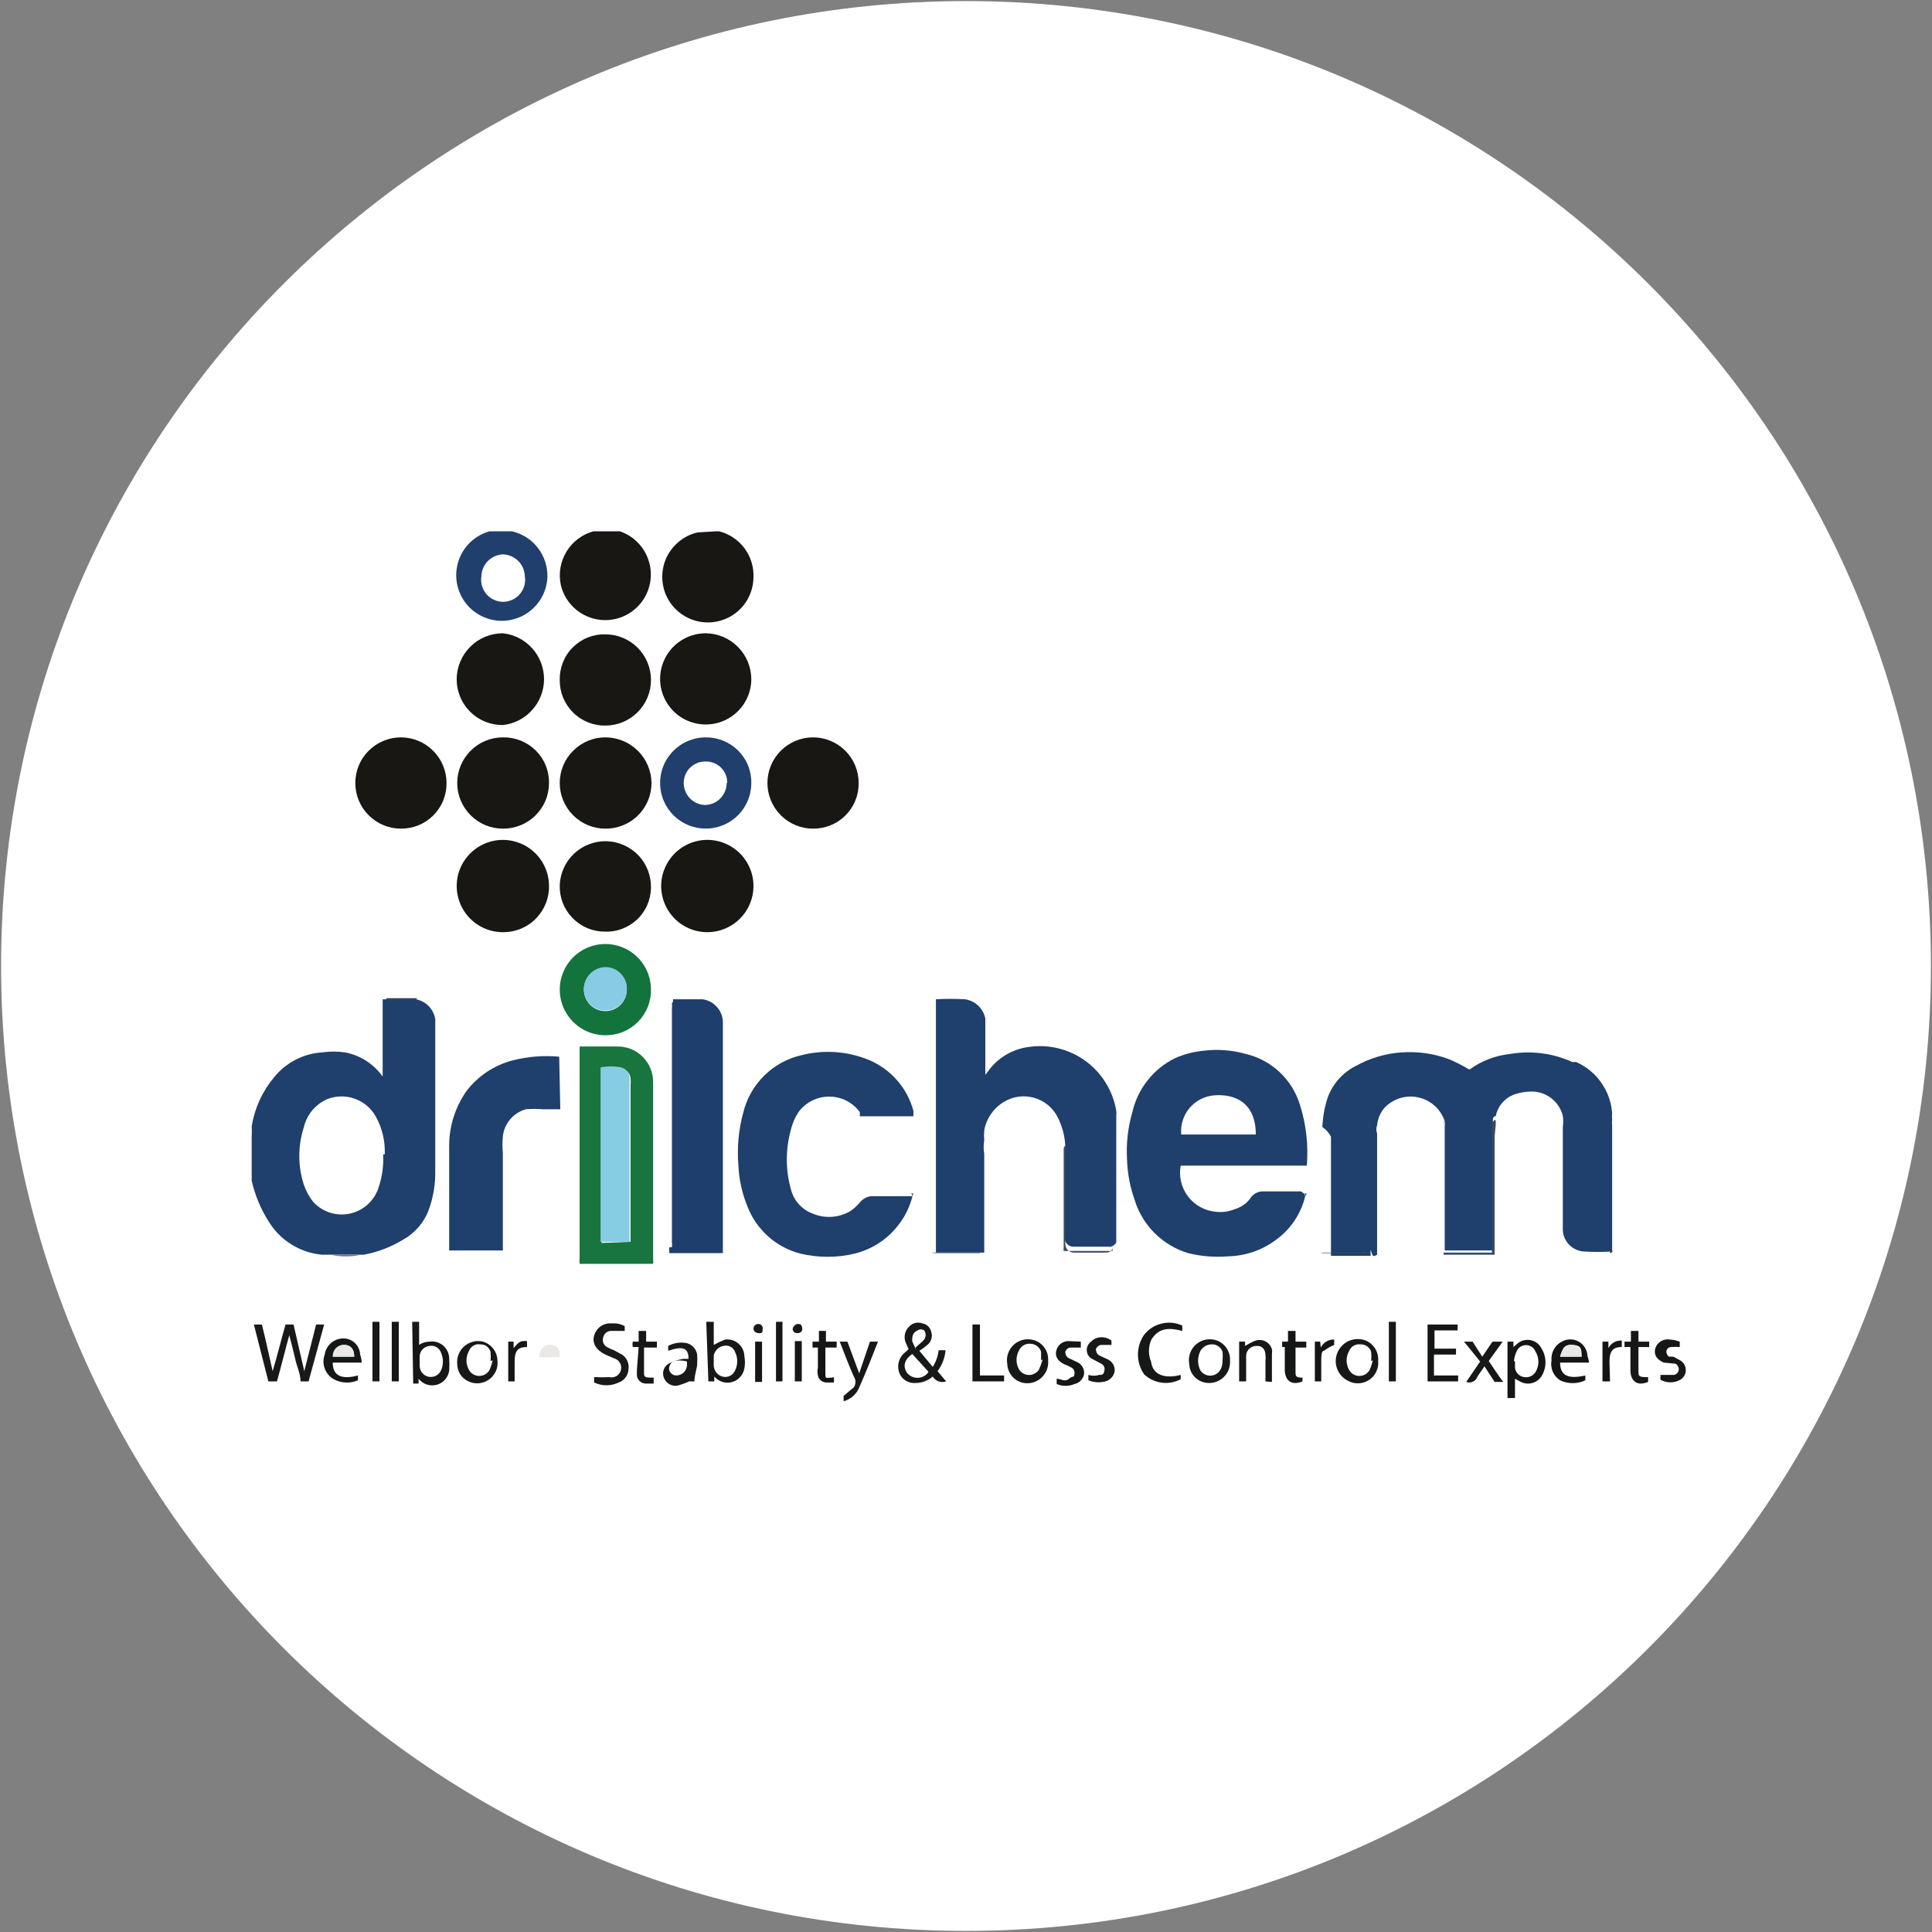 <svg width="32" height="32" viewBox="0 0 32 32" fill="none" xmlns="http://www.w3.org/2000/svg">
<rect x="0" y="0" width="32" height="32" fill="#808080" stroke="none"/>
<g clip-path="url(#clip0_2707_293098)">
<path d="M16 31.982C24.827 31.982 31.982 24.827 31.982 16C31.982 7.173 24.827 0.018 16 0.018C7.173 0.018 0.018 7.173 0.018 16C0.018 24.827 7.173 31.982 16 31.982Z" fill="white"/>
<path d="M6.889 16.551C6.97 16.567 7.044 16.606 7.101 16.665C7.158 16.724 7.196 16.799 7.209 16.88V19.396C7.213 19.614 7.177 19.831 7.102 20.036C7.025 20.248 6.873 20.424 6.676 20.533C6.476 20.655 6.256 20.739 6.027 20.782H5.333C5.152 20.766 4.976 20.706 4.822 20.609C4.667 20.512 4.538 20.379 4.444 20.222C4.315 20.017 4.222 19.792 4.169 19.556C4.169 19.556 4.169 19.556 4.169 19.511V18.818C4.173 18.765 4.173 18.711 4.169 18.658C4.217 18.356 4.346 18.074 4.542 17.84C4.639 17.721 4.759 17.623 4.895 17.553C5.031 17.483 5.18 17.441 5.333 17.431C5.46 17.413 5.589 17.413 5.716 17.431C5.967 17.479 6.19 17.622 6.338 17.831V17.876C6.338 17.876 6.338 17.813 6.338 17.787V16.551H6.889ZM6.373 19.12C6.382 18.9 6.33 18.681 6.222 18.489C6.145 18.353 6.022 18.25 5.875 18.198C5.728 18.145 5.568 18.148 5.422 18.204C5.325 18.247 5.238 18.311 5.17 18.393C5.102 18.475 5.055 18.572 5.031 18.676C4.933 18.982 4.933 19.311 5.031 19.618C5.067 19.724 5.121 19.824 5.191 19.911C5.267 19.992 5.362 20.053 5.468 20.086C5.574 20.119 5.686 20.125 5.795 20.101C5.903 20.078 6.004 20.027 6.086 19.953C6.169 19.879 6.231 19.785 6.267 19.68C6.329 19.5 6.356 19.31 6.347 19.12H6.373Z" fill="#1F3F6D"/>
<path d="M10.169 8.8H10.267C10.391 8.842 10.503 8.916 10.59 9.015C10.677 9.113 10.737 9.233 10.764 9.361C10.791 9.49 10.784 9.624 10.743 9.749C10.703 9.874 10.63 9.986 10.533 10.075C10.435 10.163 10.317 10.225 10.188 10.253C10.06 10.282 9.926 10.276 9.801 10.237C9.675 10.198 9.562 10.127 9.472 10.031C9.382 9.935 9.319 9.817 9.289 9.689C9.248 9.5 9.282 9.302 9.383 9.136C9.483 8.971 9.644 8.85 9.831 8.8H10.169Z" fill="#191713"/>
<path d="M11.867 8.8H11.911C12.079 8.843 12.228 8.942 12.331 9.081C12.435 9.22 12.487 9.391 12.48 9.564C12.478 9.706 12.436 9.845 12.36 9.964C12.283 10.083 12.174 10.178 12.046 10.238C11.917 10.298 11.775 10.321 11.634 10.304C11.493 10.287 11.36 10.231 11.25 10.142C11.139 10.053 11.056 9.935 11.01 9.801C10.964 9.667 10.957 9.522 10.988 9.384C11.02 9.246 11.09 9.12 11.191 9.02C11.291 8.919 11.417 8.85 11.556 8.818L11.867 8.8Z" fill="#191713"/>
<path d="M8.48 8.8C8.65 8.839 8.801 8.935 8.908 9.073C9.015 9.211 9.071 9.381 9.067 9.556C9.062 9.695 9.018 9.83 8.941 9.946C8.863 10.062 8.755 10.155 8.629 10.213C8.502 10.271 8.362 10.294 8.224 10.278C8.085 10.261 7.954 10.207 7.844 10.121C7.735 10.035 7.651 9.92 7.603 9.789C7.555 9.658 7.543 9.517 7.571 9.38C7.598 9.243 7.662 9.117 7.757 9.014C7.851 8.912 7.973 8.838 8.107 8.8H8.48ZM8.693 9.547C8.691 9.451 8.652 9.359 8.584 9.292C8.516 9.224 8.425 9.185 8.329 9.182C8.235 9.187 8.145 9.227 8.079 9.294C8.013 9.362 7.976 9.452 7.973 9.547C7.965 9.599 7.968 9.652 7.983 9.703C7.997 9.753 8.022 9.8 8.056 9.84C8.091 9.88 8.133 9.912 8.181 9.934C8.229 9.956 8.281 9.968 8.333 9.968C8.386 9.968 8.438 9.956 8.486 9.934C8.534 9.912 8.576 9.88 8.61 9.84C8.645 9.8 8.67 9.753 8.684 9.703C8.698 9.652 8.702 9.599 8.693 9.547Z" fill="#213F6D"/>
<path d="M21.902 18.667C21.91 18.5 21.939 18.336 21.991 18.178C22.075 17.949 22.243 17.761 22.462 17.653C22.694 17.524 22.953 17.448 23.218 17.431C23.487 17.412 23.757 17.451 24.009 17.547C24.122 17.596 24.232 17.652 24.338 17.716C24.534 17.573 24.764 17.484 25.005 17.458C25.357 17.397 25.719 17.443 26.045 17.591H26.107C26.273 17.665 26.417 17.782 26.521 17.931C26.626 18.08 26.689 18.254 26.702 18.436C26.698 18.471 26.698 18.507 26.702 18.542C26.698 18.575 26.698 18.608 26.702 18.64C26.702 19.342 26.702 20.036 26.702 20.729C26.545 20.738 26.388 20.738 26.231 20.729C26.134 20.722 26.043 20.677 25.978 20.604C25.913 20.531 25.88 20.435 25.885 20.338V18.667C25.894 18.605 25.894 18.542 25.885 18.48C25.857 18.371 25.796 18.274 25.709 18.202C25.623 18.131 25.517 18.088 25.405 18.08C25.29 18.076 25.175 18.094 25.067 18.133C24.992 18.163 24.926 18.212 24.875 18.274C24.823 18.336 24.789 18.41 24.773 18.489C24.711 18.489 24.729 18.569 24.729 18.605V20.711H23.929V18.667C23.933 18.634 23.933 18.601 23.929 18.569C23.896 18.472 23.839 18.384 23.763 18.316C23.687 18.247 23.594 18.199 23.494 18.177C23.394 18.154 23.29 18.158 23.191 18.188C23.093 18.218 23.004 18.273 22.933 18.347C22.862 18.429 22.819 18.532 22.809 18.64C22.792 18.683 22.792 18.731 22.809 18.773V20.782C22.72 20.836 22.738 20.782 22.702 20.702V20.8H22.045C22.045 20.142 22.045 19.485 22.045 18.827C22.011 18.762 21.962 18.707 21.902 18.667Z" fill="#1F3F6D"/>
<path d="M17.644 18.969C17.635 18.808 17.592 18.651 17.52 18.507C17.481 18.429 17.426 18.36 17.36 18.305C17.293 18.249 17.215 18.208 17.132 18.184C17.048 18.16 16.961 18.153 16.875 18.164C16.788 18.175 16.706 18.204 16.631 18.249C16.546 18.299 16.472 18.367 16.416 18.449C16.359 18.53 16.32 18.622 16.302 18.72C16.297 18.776 16.297 18.833 16.302 18.889C16.289 18.962 16.289 19.038 16.302 19.111C16.302 19.609 16.302 20.116 16.302 20.622V20.747H15.502V16.551C15.662 16.542 15.822 16.542 15.982 16.551C16.065 16.563 16.142 16.6 16.202 16.657C16.263 16.714 16.304 16.789 16.32 16.871C16.32 17.173 16.32 17.476 16.32 17.76V17.804L16.373 17.733C16.451 17.627 16.549 17.538 16.662 17.471C16.775 17.404 16.901 17.36 17.031 17.342C17.364 17.291 17.704 17.373 17.977 17.571C18.25 17.769 18.434 18.067 18.489 18.4C18.493 18.424 18.493 18.448 18.489 18.471V20.578C18.476 20.603 18.455 20.624 18.43 20.637C18.404 20.65 18.375 20.654 18.347 20.649H17.778C17.74 20.649 17.704 20.634 17.677 20.607C17.651 20.581 17.636 20.544 17.636 20.507V19.067C17.636 19.067 17.644 19.004 17.644 18.969Z" fill="#1F3F6D"/>
<path d="M21.618 19.813C21.549 20.103 21.379 20.358 21.138 20.533C20.907 20.707 20.627 20.803 20.338 20.809C20.117 20.827 19.895 20.809 19.68 20.756C19.47 20.693 19.279 20.578 19.123 20.423C18.968 20.268 18.854 20.077 18.791 19.867C18.715 19.652 18.673 19.427 18.667 19.2C18.652 18.936 18.682 18.672 18.756 18.418C18.8 18.227 18.886 18.048 19.007 17.895C19.128 17.741 19.282 17.616 19.458 17.529C19.607 17.462 19.766 17.42 19.929 17.404C20.167 17.374 20.409 17.392 20.64 17.458C20.848 17.508 21.039 17.612 21.195 17.758C21.351 17.905 21.466 18.089 21.529 18.293C21.634 18.62 21.673 18.965 21.645 19.307H19.556C19.539 19.396 19.542 19.488 19.563 19.576C19.584 19.664 19.624 19.747 19.679 19.819C19.734 19.891 19.804 19.951 19.884 19.994C19.964 20.038 20.052 20.064 20.142 20.071C20.248 20.083 20.355 20.068 20.453 20.027C20.552 19.998 20.64 19.939 20.702 19.858C20.722 19.823 20.751 19.793 20.785 19.771C20.819 19.75 20.858 19.737 20.898 19.733H21.547C21.547 19.733 21.618 19.769 21.618 19.813ZM19.556 18.791H20.8C20.8 18.276 20.471 18.116 20.116 18.142C20.037 18.148 19.959 18.169 19.889 18.205C19.818 18.241 19.755 18.29 19.704 18.351C19.652 18.411 19.614 18.481 19.59 18.557C19.566 18.633 19.557 18.712 19.565 18.791H19.556Z" fill="#1F3F6D"/>
<path d="M15.111 19.822C15.069 19.983 14.997 20.134 14.898 20.267C14.716 20.516 14.451 20.692 14.151 20.765C13.859 20.834 13.555 20.834 13.262 20.765C13.06 20.714 12.873 20.614 12.719 20.475C12.564 20.335 12.445 20.16 12.373 19.965C12.29 19.758 12.242 19.538 12.231 19.316C12.205 19.017 12.232 18.716 12.311 18.427C12.368 18.194 12.489 17.981 12.66 17.813C12.831 17.645 13.046 17.528 13.28 17.476C13.649 17.383 14.039 17.411 14.391 17.556C14.57 17.631 14.73 17.746 14.858 17.892C14.986 18.038 15.079 18.212 15.129 18.4V18.489H14.24C14.243 18.465 14.243 18.442 14.24 18.418C14.181 18.339 14.105 18.275 14.017 18.23C13.929 18.186 13.832 18.163 13.733 18.163C13.635 18.163 13.538 18.186 13.45 18.23C13.362 18.275 13.285 18.339 13.227 18.418C13.169 18.505 13.127 18.601 13.102 18.702C13.009 19.031 13.009 19.378 13.102 19.707C13.127 19.799 13.173 19.884 13.239 19.954C13.304 20.023 13.385 20.076 13.476 20.107C13.573 20.146 13.678 20.162 13.783 20.154C13.888 20.146 13.989 20.115 14.08 20.062C14.136 20.025 14.187 19.98 14.231 19.929C14.276 19.868 14.343 19.826 14.418 19.813H15.111C15.111 19.813 15.111 19.778 15.111 19.822Z" fill="#1F3F6D"/>
<path d="M9.28 18.373C9.182 18.373 9.084 18.373 8.987 18.373C8.895 18.365 8.803 18.365 8.711 18.373C8.61 18.401 8.52 18.458 8.452 18.537C8.384 18.616 8.341 18.714 8.329 18.818C8.32 18.912 8.32 19.008 8.329 19.102V20.711H7.44C7.44 20.711 7.44 20.711 7.44 20.658C7.44 20.089 7.44 19.52 7.44 18.951C7.445 18.632 7.548 18.322 7.733 18.062C7.923 17.818 8.189 17.642 8.489 17.564C8.741 17.499 9.003 17.478 9.262 17.502L9.28 18.373Z" fill="#1F3F6D"/>
<path d="M11.147 16.596V16.551C11.147 16.551 11.476 16.551 11.636 16.551C11.725 16.563 11.808 16.606 11.87 16.673C11.931 16.739 11.968 16.825 11.973 16.916V20.756H11.085V20.658H11.129C11.133 20.628 11.133 20.598 11.129 20.569V16.702C11.133 16.673 11.133 16.643 11.129 16.613L11.147 16.596Z" fill="#1E3E6D"/>
<path d="M9.6 20.916C9.596 20.889 9.596 20.862 9.6 20.836V17.333H10.213C10.293 17.331 10.373 17.345 10.448 17.374C10.522 17.404 10.59 17.448 10.646 17.505C10.703 17.562 10.747 17.629 10.777 17.704C10.806 17.778 10.82 17.858 10.818 17.938V20.853C10.822 20.88 10.822 20.907 10.818 20.933H9.6V20.916ZM10.444 20.569V17.973C10.448 17.935 10.448 17.896 10.444 17.858C10.44 17.821 10.425 17.787 10.401 17.759C10.377 17.73 10.346 17.709 10.311 17.698C10.197 17.675 10.079 17.675 9.964 17.698V20.587L10.444 20.569Z" fill="#19753E"/>
<path d="M9.093 12.969C9.093 13.069 9.074 13.168 9.035 13.26C8.997 13.352 8.94 13.436 8.869 13.506C8.798 13.577 8.714 13.632 8.621 13.669C8.528 13.707 8.429 13.726 8.329 13.725C8.129 13.725 7.936 13.645 7.795 13.503C7.653 13.361 7.573 13.169 7.573 12.969C7.573 12.768 7.653 12.576 7.795 12.435C7.936 12.293 8.129 12.213 8.329 12.213C8.429 12.211 8.529 12.229 8.622 12.266C8.716 12.303 8.8 12.358 8.872 12.429C8.943 12.499 9 12.583 9.038 12.676C9.076 12.769 9.095 12.869 9.093 12.969Z" fill="#191713"/>
<path d="M14.222 12.969C14.223 13.069 14.205 13.167 14.167 13.259C14.13 13.352 14.074 13.435 14.004 13.506C13.933 13.576 13.85 13.632 13.757 13.669C13.665 13.707 13.566 13.726 13.467 13.725C13.266 13.725 13.074 13.645 12.932 13.503C12.791 13.361 12.711 13.169 12.711 12.969C12.711 12.768 12.791 12.576 12.932 12.435C13.074 12.293 13.266 12.213 13.467 12.213C13.667 12.213 13.859 12.293 14.001 12.435C14.143 12.576 14.222 12.768 14.222 12.969Z" fill="#191713"/>
<path d="M10.791 12.969C10.791 13.069 10.771 13.168 10.733 13.26C10.694 13.352 10.638 13.436 10.567 13.506C10.496 13.577 10.411 13.632 10.319 13.669C10.226 13.707 10.127 13.726 10.027 13.725C9.826 13.725 9.634 13.645 9.493 13.503C9.351 13.361 9.271 13.169 9.271 12.969C9.271 12.768 9.351 12.576 9.493 12.435C9.634 12.293 9.826 12.213 10.027 12.213C10.228 12.213 10.421 12.293 10.564 12.434C10.707 12.576 10.789 12.768 10.791 12.969Z" fill="#191713"/>
<path d="M10.027 12.018C9.927 12.019 9.828 12 9.736 11.963C9.644 11.925 9.56 11.87 9.49 11.799C9.419 11.729 9.364 11.645 9.326 11.553C9.289 11.461 9.27 11.362 9.271 11.262C9.269 11.162 9.287 11.063 9.324 10.97C9.361 10.877 9.416 10.793 9.487 10.723C9.558 10.652 9.642 10.596 9.735 10.559C9.828 10.522 9.927 10.504 10.027 10.507C10.227 10.507 10.419 10.586 10.561 10.728C10.703 10.87 10.782 11.062 10.782 11.262C10.782 11.463 10.703 11.655 10.561 11.796C10.419 11.938 10.227 12.018 10.027 12.018Z" fill="#191713"/>
<path d="M12.444 11.253C12.443 11.402 12.397 11.548 12.313 11.671C12.229 11.794 12.11 11.889 11.972 11.945C11.834 12.001 11.682 12.014 11.536 11.984C11.39 11.954 11.256 11.882 11.152 11.776C11.047 11.67 10.976 11.535 10.947 11.389C10.919 11.242 10.934 11.091 10.992 10.953C11.049 10.816 11.146 10.698 11.27 10.616C11.394 10.533 11.54 10.489 11.689 10.489C11.89 10.491 12.082 10.573 12.224 10.716C12.365 10.859 12.444 11.052 12.444 11.253Z" fill="#191713"/>
<path d="M7.396 12.969C7.397 13.069 7.378 13.167 7.341 13.259C7.303 13.352 7.247 13.435 7.177 13.506C7.107 13.576 7.023 13.632 6.931 13.669C6.838 13.707 6.74 13.726 6.64 13.725C6.44 13.725 6.248 13.645 6.106 13.503C5.964 13.361 5.885 13.169 5.885 12.969C5.885 12.768 5.964 12.576 6.106 12.435C6.248 12.293 6.44 12.213 6.64 12.213C6.84 12.213 7.033 12.293 7.174 12.435C7.316 12.576 7.396 12.768 7.396 12.969Z" fill="#191713"/>
<path d="M8.338 15.44C8.187 15.442 8.038 15.399 7.912 15.316C7.785 15.234 7.686 15.115 7.626 14.976C7.567 14.837 7.55 14.684 7.577 14.535C7.605 14.387 7.676 14.25 7.782 14.142C7.888 14.033 8.023 13.959 8.171 13.928C8.319 13.896 8.473 13.91 8.613 13.966C8.754 14.022 8.874 14.119 8.96 14.244C9.045 14.368 9.092 14.516 9.093 14.667C9.096 14.768 9.078 14.868 9.041 14.961C9.004 15.055 8.949 15.14 8.878 15.213C8.808 15.285 8.724 15.342 8.631 15.381C8.538 15.42 8.438 15.44 8.338 15.44Z" fill="#191713"/>
<path d="M8.329 10.489C8.516 10.509 8.69 10.598 8.815 10.738C8.941 10.879 9.011 11.06 9.011 11.249C9.011 11.437 8.941 11.619 8.815 11.759C8.69 11.9 8.516 11.989 8.329 12.009C8.229 12.01 8.13 11.991 8.037 11.954C7.944 11.916 7.86 11.861 7.789 11.791C7.718 11.72 7.661 11.637 7.623 11.544C7.584 11.452 7.564 11.353 7.564 11.253C7.564 11.051 7.645 10.856 7.788 10.713C7.932 10.569 8.126 10.489 8.329 10.489Z" fill="#191713"/>
<path d="M10.018 15.431C9.918 15.431 9.82 15.411 9.728 15.373C9.636 15.334 9.553 15.277 9.484 15.206C9.414 15.135 9.359 15.051 9.323 14.958C9.286 14.865 9.269 14.766 9.271 14.667C9.277 14.466 9.362 14.277 9.508 14.139C9.654 14.002 9.849 13.928 10.049 13.933C10.249 13.939 10.439 14.025 10.577 14.17C10.714 14.316 10.788 14.511 10.782 14.711C10.78 14.809 10.758 14.905 10.719 14.994C10.679 15.084 10.622 15.164 10.551 15.231C10.479 15.298 10.396 15.35 10.304 15.384C10.213 15.419 10.116 15.435 10.018 15.431Z" fill="#191713"/>
<path d="M11.725 15.44C11.572 15.442 11.424 15.398 11.296 15.315C11.169 15.232 11.07 15.112 11.011 14.972C10.952 14.832 10.936 14.678 10.965 14.529C10.995 14.38 11.068 14.243 11.175 14.135C11.283 14.028 11.419 13.955 11.569 13.925C11.718 13.896 11.872 13.912 12.012 13.971C12.152 14.03 12.272 14.13 12.355 14.257C12.438 14.384 12.482 14.533 12.48 14.684C12.478 14.884 12.397 15.075 12.256 15.216C12.115 15.357 11.924 15.438 11.725 15.44Z" fill="#191713"/>
<path d="M10.027 17.147C9.878 17.147 9.732 17.103 9.608 17.02C9.484 16.937 9.387 16.82 9.33 16.682C9.272 16.545 9.257 16.393 9.285 16.247C9.314 16.101 9.385 15.966 9.489 15.86C9.594 15.754 9.728 15.681 9.874 15.651C10.02 15.621 10.172 15.635 10.31 15.691C10.448 15.746 10.567 15.842 10.651 15.965C10.735 16.088 10.78 16.233 10.782 16.382C10.785 16.483 10.767 16.582 10.73 16.676C10.693 16.769 10.637 16.854 10.567 16.925C10.496 16.996 10.412 17.053 10.319 17.091C10.227 17.129 10.127 17.148 10.027 17.147ZM10.382 16.382C10.382 16.335 10.373 16.288 10.354 16.244C10.336 16.2 10.309 16.161 10.275 16.128C10.241 16.095 10.201 16.069 10.157 16.051C10.113 16.034 10.065 16.026 10.018 16.027C9.924 16.031 9.836 16.072 9.772 16.14C9.707 16.207 9.671 16.297 9.671 16.391C9.671 16.485 9.709 16.576 9.775 16.643C9.842 16.709 9.932 16.747 10.027 16.747C10.121 16.747 10.211 16.709 10.278 16.643C10.345 16.576 10.382 16.485 10.382 16.391V16.382Z" fill="#13733C"/>
<path d="M12.444 12.969C12.444 13.118 12.4 13.264 12.318 13.388C12.235 13.512 12.118 13.609 11.98 13.666C11.842 13.723 11.691 13.739 11.545 13.71C11.398 13.682 11.264 13.611 11.158 13.506C11.052 13.401 10.979 13.268 10.949 13.122C10.919 12.976 10.932 12.824 10.988 12.686C11.044 12.548 11.14 12.429 11.263 12.345C11.386 12.261 11.531 12.215 11.68 12.213C11.78 12.211 11.88 12.229 11.973 12.266C12.066 12.303 12.151 12.358 12.223 12.429C12.294 12.499 12.351 12.583 12.389 12.676C12.427 12.769 12.446 12.869 12.444 12.969ZM12.044 12.969C12.046 12.923 12.038 12.877 12.021 12.834C12.004 12.79 11.978 12.751 11.946 12.718C11.914 12.685 11.875 12.659 11.832 12.641C11.79 12.623 11.744 12.613 11.698 12.613C11.65 12.611 11.603 12.618 11.558 12.634C11.514 12.651 11.473 12.676 11.438 12.708C11.403 12.74 11.375 12.779 11.356 12.822C11.336 12.866 11.326 12.912 11.325 12.96C11.323 13.008 11.332 13.056 11.349 13.1C11.366 13.145 11.392 13.186 11.425 13.22C11.458 13.255 11.497 13.283 11.541 13.302C11.585 13.322 11.632 13.332 11.68 13.333C11.775 13.331 11.866 13.292 11.932 13.223C11.998 13.155 12.036 13.064 12.036 12.969H12.044Z" fill="#213F6D"/>
<path d="M5.111 22.88H4.978C4.978 22.756 4.916 22.631 4.889 22.507C4.862 22.382 4.827 22.258 4.791 22.116C4.72 22.373 4.658 22.631 4.587 22.88H4.445L4.205 21.938H4.338C4.4 22.187 4.453 22.436 4.516 22.711C4.596 22.445 4.658 22.187 4.729 21.938H4.862L5.04 22.711L5.236 21.938H5.369L5.111 22.88Z" fill="#19191A"/>
<path d="M15.227 22.373L15.449 22.64C15.502 22.557 15.536 22.463 15.547 22.364H15.662C15.65 22.49 15.604 22.61 15.529 22.711L15.671 22.88C15.63 22.894 15.586 22.894 15.546 22.88C15.505 22.865 15.471 22.837 15.449 22.8C15.37 22.869 15.269 22.906 15.164 22.907C15.109 22.911 15.053 22.898 15.005 22.87C14.957 22.841 14.92 22.798 14.898 22.747C14.877 22.693 14.871 22.634 14.882 22.578C14.893 22.521 14.92 22.468 14.96 22.427L15.049 22.347L14.995 22.222C14.982 22.181 14.98 22.137 14.989 22.095C14.998 22.053 15.019 22.014 15.049 21.982C15.076 21.949 15.113 21.925 15.154 21.914C15.196 21.903 15.24 21.905 15.28 21.92C15.314 21.926 15.346 21.942 15.371 21.965C15.396 21.989 15.414 22.02 15.422 22.053C15.437 22.092 15.438 22.135 15.427 22.175C15.416 22.215 15.393 22.25 15.36 22.276C15.319 22.312 15.274 22.345 15.227 22.373ZM15.378 22.72L15.111 22.427C14.978 22.516 14.951 22.631 15.022 22.738C15.043 22.764 15.069 22.785 15.099 22.799C15.129 22.814 15.162 22.821 15.195 22.821C15.229 22.821 15.262 22.814 15.292 22.799C15.322 22.785 15.348 22.764 15.369 22.738L15.378 22.72ZM15.164 22.32C15.218 22.267 15.271 22.231 15.307 22.187C15.323 22.165 15.332 22.138 15.332 22.111C15.332 22.084 15.323 22.057 15.307 22.036C15.291 22.024 15.273 22.018 15.253 22.018C15.234 22.018 15.215 22.024 15.2 22.036C15.174 22.045 15.152 22.061 15.136 22.084C15.12 22.106 15.111 22.133 15.111 22.16C15.107 22.18 15.107 22.202 15.111 22.222L15.173 22.356L15.164 22.32Z" fill="#171818"/>
<path d="M6.827 21.893H6.942V22.276C7.013 22.222 7.111 22.222 7.111 22.222C7.151 22.216 7.192 22.218 7.232 22.229C7.271 22.24 7.307 22.259 7.338 22.285C7.369 22.311 7.395 22.344 7.412 22.381C7.43 22.417 7.439 22.457 7.44 22.498C7.445 22.566 7.445 22.634 7.44 22.702C7.432 22.758 7.408 22.809 7.371 22.851C7.334 22.893 7.285 22.923 7.231 22.937C7.177 22.951 7.12 22.949 7.067 22.931C7.014 22.913 6.967 22.88 6.933 22.836V22.916H6.844L6.827 21.893ZM6.951 22.542V22.622C6.951 22.662 6.964 22.701 6.988 22.733C7.012 22.765 7.046 22.789 7.084 22.8C7.128 22.812 7.175 22.808 7.216 22.789C7.257 22.769 7.289 22.735 7.307 22.693C7.326 22.649 7.336 22.6 7.336 22.551C7.336 22.502 7.326 22.454 7.307 22.409C7.294 22.369 7.267 22.335 7.231 22.313C7.195 22.292 7.152 22.285 7.111 22.293C7.069 22.298 7.029 22.317 7 22.348C6.97 22.379 6.953 22.42 6.951 22.462V22.542Z" fill="#161717"/>
<path d="M11.698 21.893H11.822V22.276C11.883 22.242 11.945 22.213 12.009 22.187C12.048 22.182 12.088 22.185 12.127 22.197C12.165 22.208 12.2 22.227 12.23 22.253C12.26 22.279 12.285 22.311 12.302 22.347C12.319 22.383 12.328 22.422 12.329 22.462C12.342 22.53 12.342 22.599 12.329 22.667C12.319 22.72 12.295 22.77 12.258 22.809C12.222 22.849 12.175 22.878 12.122 22.892C12.07 22.906 12.015 22.905 11.963 22.888C11.912 22.872 11.866 22.841 11.831 22.8V22.88H11.733L11.698 21.893ZM11.822 22.551V22.622C11.824 22.663 11.839 22.702 11.865 22.734C11.89 22.766 11.925 22.789 11.964 22.8C12.007 22.812 12.052 22.808 12.092 22.788C12.131 22.768 12.162 22.735 12.178 22.693C12.2 22.648 12.211 22.598 12.211 22.547C12.211 22.496 12.2 22.446 12.178 22.4C12.165 22.36 12.138 22.327 12.102 22.307C12.065 22.287 12.022 22.282 11.982 22.293C11.942 22.3 11.905 22.319 11.877 22.348C11.848 22.377 11.829 22.413 11.822 22.453V22.551Z" fill="#161717"/>
<path d="M25.093 23.156H24.969V22.222H25.067V22.311L25.129 22.258C25.158 22.232 25.193 22.212 25.23 22.202C25.268 22.191 25.308 22.189 25.346 22.196C25.385 22.203 25.421 22.218 25.453 22.241C25.485 22.264 25.511 22.294 25.529 22.329C25.574 22.399 25.598 22.481 25.598 22.564C25.598 22.648 25.574 22.73 25.529 22.8C25.491 22.856 25.433 22.895 25.367 22.91C25.301 22.925 25.232 22.914 25.173 22.88L25.093 22.836V23.156ZM25.093 22.551V22.658C25.099 22.696 25.116 22.731 25.144 22.759C25.171 22.786 25.206 22.804 25.244 22.809C25.28 22.815 25.317 22.811 25.35 22.797C25.383 22.782 25.411 22.759 25.431 22.729C25.463 22.677 25.481 22.617 25.481 22.556C25.481 22.494 25.463 22.434 25.431 22.382C25.418 22.352 25.397 22.326 25.369 22.307C25.341 22.289 25.309 22.279 25.276 22.279C25.242 22.279 25.21 22.289 25.182 22.307C25.155 22.326 25.133 22.352 25.12 22.382C25.096 22.433 25.081 22.487 25.076 22.542L25.093 22.551Z" fill="#151515"/>
<path d="M23.76 22.338H24.116C24.116 22.338 24.116 22.4 24.116 22.436H23.751V22.782H24.151V22.88H23.645V21.938H24.142V22.036H23.76V22.338Z" fill="#151616"/>
<path d="M10.347 21.965V22.044H10.133C10.101 22.042 10.068 22.051 10.042 22.071C10.016 22.09 9.998 22.119 9.991 22.151C9.981 22.181 9.982 22.213 9.993 22.242C10.005 22.272 10.026 22.296 10.053 22.311C10.09 22.333 10.129 22.35 10.169 22.364L10.302 22.436C10.342 22.462 10.373 22.5 10.392 22.544C10.411 22.588 10.417 22.637 10.409 22.684C10.406 22.732 10.39 22.777 10.361 22.815C10.333 22.853 10.294 22.882 10.249 22.898C10.185 22.928 10.115 22.945 10.044 22.945C9.974 22.945 9.904 22.928 9.84 22.898V22.809C9.923 22.814 10.006 22.814 10.089 22.809C10.13 22.82 10.174 22.813 10.211 22.792C10.247 22.77 10.274 22.735 10.284 22.693C10.295 22.652 10.289 22.608 10.267 22.572C10.246 22.535 10.21 22.508 10.169 22.498L10.027 22.436C9.876 22.364 9.805 22.249 9.84 22.125C9.857 22.061 9.895 22.006 9.949 21.968C10.003 21.931 10.068 21.914 10.133 21.92C10.207 21.914 10.281 21.929 10.347 21.965Z" fill="#19191A"/>
<path d="M19.556 22.773V22.844C19.459 22.896 19.349 22.916 19.241 22.901C19.132 22.887 19.031 22.839 18.951 22.764C18.884 22.668 18.848 22.553 18.848 22.436C18.848 22.318 18.884 22.203 18.951 22.107C19.024 22.014 19.126 21.949 19.241 21.922C19.355 21.894 19.475 21.906 19.582 21.956V22.044C19.378 21.991 19.191 21.982 19.067 22.195C19.043 22.253 19.03 22.315 19.03 22.378C19.03 22.44 19.043 22.502 19.067 22.56C19.093 22.764 19.28 22.844 19.556 22.773Z" fill="#161717"/>
<path d="M17.36 22.533C17.368 22.621 17.342 22.709 17.287 22.778C17.233 22.848 17.154 22.893 17.067 22.907C17.021 22.914 16.974 22.912 16.929 22.9C16.884 22.888 16.842 22.867 16.805 22.837C16.769 22.808 16.74 22.771 16.719 22.729C16.698 22.688 16.686 22.642 16.684 22.596C16.673 22.535 16.677 22.472 16.698 22.414C16.718 22.356 16.754 22.304 16.801 22.264C16.848 22.224 16.905 22.198 16.966 22.187C17.026 22.177 17.089 22.183 17.147 22.204C17.213 22.229 17.269 22.274 17.308 22.334C17.346 22.393 17.364 22.463 17.36 22.533ZM17.244 22.533C17.244 22.48 17.244 22.436 17.244 22.391C17.233 22.354 17.211 22.322 17.181 22.298C17.151 22.274 17.114 22.26 17.076 22.258C17.036 22.252 16.995 22.259 16.96 22.279C16.925 22.298 16.897 22.328 16.88 22.364C16.852 22.413 16.837 22.468 16.837 22.524C16.837 22.581 16.852 22.636 16.88 22.684C16.898 22.712 16.922 22.735 16.951 22.75C16.98 22.766 17.012 22.774 17.044 22.774C17.077 22.774 17.109 22.766 17.138 22.75C17.167 22.735 17.191 22.712 17.209 22.684C17.233 22.63 17.254 22.573 17.271 22.515L17.244 22.533Z" fill="#171818"/>
<path d="M22.827 22.542C22.833 22.603 22.822 22.665 22.795 22.72C22.769 22.776 22.728 22.823 22.677 22.856C22.625 22.89 22.566 22.909 22.505 22.912C22.444 22.915 22.383 22.901 22.329 22.871C22.244 22.83 22.179 22.758 22.146 22.669C22.114 22.581 22.117 22.483 22.155 22.397C22.193 22.311 22.263 22.242 22.35 22.206C22.437 22.171 22.535 22.17 22.622 22.204C22.688 22.232 22.742 22.28 22.779 22.34C22.816 22.401 22.832 22.472 22.827 22.542ZM22.711 22.542C22.716 22.492 22.716 22.441 22.711 22.391C22.699 22.354 22.676 22.321 22.643 22.299C22.611 22.276 22.573 22.265 22.533 22.267C22.495 22.262 22.456 22.269 22.422 22.289C22.388 22.308 22.362 22.338 22.347 22.373C22.319 22.422 22.304 22.477 22.304 22.533C22.304 22.59 22.319 22.645 22.347 22.693C22.364 22.723 22.389 22.747 22.418 22.764C22.448 22.781 22.481 22.79 22.516 22.79C22.55 22.79 22.583 22.781 22.613 22.764C22.643 22.747 22.667 22.723 22.684 22.693C22.707 22.642 22.725 22.588 22.738 22.533L22.711 22.542Z" fill="#171818"/>
<path d="M8.24 22.542C8.246 22.603 8.235 22.665 8.209 22.72C8.182 22.775 8.141 22.823 8.09 22.856C8.039 22.89 7.98 22.909 7.918 22.912C7.857 22.915 7.796 22.9 7.742 22.871C7.692 22.845 7.649 22.806 7.619 22.757C7.59 22.708 7.574 22.652 7.573 22.596C7.568 22.54 7.575 22.484 7.595 22.433C7.616 22.381 7.648 22.335 7.69 22.298C7.732 22.262 7.782 22.236 7.836 22.222C7.89 22.209 7.946 22.209 8 22.222C8.069 22.243 8.129 22.285 8.173 22.343C8.216 22.4 8.239 22.47 8.24 22.542ZM8.125 22.542C8.13 22.492 8.13 22.441 8.125 22.391C8.115 22.354 8.092 22.322 8.062 22.299C8.031 22.277 7.994 22.265 7.956 22.267C7.917 22.26 7.877 22.267 7.843 22.287C7.809 22.306 7.783 22.337 7.769 22.373C7.741 22.422 7.726 22.477 7.726 22.533C7.726 22.59 7.741 22.645 7.769 22.693C7.786 22.723 7.811 22.747 7.841 22.764C7.87 22.781 7.904 22.79 7.938 22.79C7.972 22.79 8.006 22.781 8.035 22.764C8.065 22.747 8.09 22.723 8.107 22.693C8.13 22.642 8.147 22.588 8.16 22.533L8.125 22.542Z" fill="#171818"/>
<path d="M20.373 22.533C20.378 22.593 20.367 22.652 20.342 22.706C20.317 22.76 20.279 22.807 20.231 22.841C20.183 22.876 20.126 22.898 20.067 22.905C20.008 22.912 19.948 22.903 19.893 22.88C19.837 22.856 19.789 22.817 19.754 22.766C19.719 22.716 19.7 22.657 19.698 22.596C19.686 22.535 19.691 22.472 19.711 22.414C19.731 22.356 19.767 22.304 19.814 22.264C19.861 22.224 19.918 22.198 19.979 22.187C20.04 22.177 20.102 22.183 20.16 22.204C20.225 22.23 20.281 22.276 20.319 22.335C20.358 22.394 20.377 22.463 20.373 22.533ZM20.249 22.533C20.254 22.486 20.254 22.438 20.249 22.391C20.237 22.354 20.213 22.321 20.181 22.299C20.149 22.276 20.11 22.265 20.071 22.267C20.033 22.266 19.996 22.276 19.963 22.295C19.931 22.314 19.903 22.341 19.884 22.373C19.858 22.424 19.844 22.48 19.844 22.538C19.844 22.595 19.858 22.651 19.884 22.702C19.903 22.728 19.927 22.749 19.954 22.763C19.982 22.778 20.013 22.785 20.044 22.785C20.076 22.785 20.107 22.778 20.135 22.763C20.163 22.749 20.186 22.728 20.204 22.702C20.234 22.657 20.249 22.605 20.249 22.551V22.533Z" fill="#171818"/>
<path d="M13.902 22.222H14.036L14.231 22.747L14.409 22.222H14.542C14.445 22.471 14.347 22.72 14.24 22.96C14.219 23.02 14.184 23.074 14.138 23.117C14.091 23.161 14.035 23.192 13.973 23.209V23.12L14.142 22.978C14.16 22.951 14.169 22.921 14.169 22.889C14.169 22.857 14.16 22.826 14.142 22.8C14.071 22.64 14.009 22.48 13.947 22.32C13.885 22.16 13.911 22.222 13.902 22.222Z" fill="#171818"/>
<path d="M11.502 22.88H11.413C11.351 22.91 11.285 22.934 11.218 22.951C11.171 22.958 11.123 22.948 11.083 22.924C11.042 22.9 11.011 22.862 10.995 22.818C10.978 22.773 10.978 22.723 10.996 22.678C11.014 22.633 11.049 22.597 11.093 22.578C11.164 22.544 11.238 22.52 11.316 22.507H11.404C11.404 22.32 11.307 22.293 11.067 22.373V22.293C11.148 22.249 11.241 22.231 11.333 22.24C11.386 22.244 11.436 22.265 11.474 22.3C11.513 22.336 11.539 22.384 11.547 22.436C11.551 22.483 11.551 22.53 11.547 22.578C11.556 22.64 11.502 22.756 11.502 22.88ZM11.378 22.551C11.302 22.528 11.222 22.528 11.147 22.551C11.124 22.566 11.105 22.588 11.094 22.613C11.083 22.638 11.08 22.666 11.084 22.693C11.092 22.718 11.107 22.741 11.128 22.756C11.149 22.773 11.174 22.782 11.2 22.782C11.244 22.782 11.287 22.766 11.32 22.737C11.353 22.707 11.373 22.666 11.378 22.622C11.38 22.599 11.38 22.575 11.378 22.551Z" fill="#19191A"/>
<path d="M26.32 22.569H25.84C25.84 22.791 25.982 22.845 26.258 22.782V22.862C26.193 22.893 26.121 22.909 26.049 22.909C25.977 22.909 25.905 22.893 25.84 22.862C25.786 22.828 25.744 22.778 25.719 22.72C25.693 22.661 25.686 22.596 25.698 22.533C25.692 22.467 25.707 22.401 25.74 22.344C25.774 22.286 25.824 22.241 25.885 22.213C25.927 22.192 25.975 22.183 26.022 22.185C26.07 22.187 26.116 22.201 26.157 22.226C26.198 22.251 26.232 22.285 26.255 22.327C26.279 22.368 26.292 22.415 26.294 22.462C26.307 22.497 26.316 22.532 26.32 22.569ZM25.84 22.471H26.196C26.196 22.347 26.196 22.285 26.053 22.276C25.911 22.267 25.885 22.32 25.84 22.471Z" fill="#151515"/>
<path d="M5.991 22.569H5.511C5.511 22.791 5.662 22.853 5.929 22.782V22.862C5.871 22.887 5.809 22.899 5.747 22.899C5.684 22.899 5.622 22.887 5.565 22.862C5.485 22.829 5.421 22.766 5.386 22.686C5.351 22.607 5.348 22.517 5.378 22.436C5.389 22.36 5.428 22.29 5.487 22.241C5.546 22.192 5.621 22.166 5.698 22.169C5.768 22.171 5.835 22.2 5.884 22.25C5.934 22.299 5.962 22.366 5.965 22.436C5.98 22.479 5.989 22.523 5.991 22.569ZM5.511 22.471H5.867C5.867 22.347 5.813 22.285 5.716 22.276C5.618 22.267 5.547 22.329 5.511 22.471Z" fill="#151616"/>
<path d="M20.96 22.88V22.542C20.965 22.51 20.965 22.477 20.96 22.444C20.96 22.347 20.898 22.284 20.809 22.293C20.767 22.293 20.727 22.308 20.695 22.336C20.664 22.364 20.644 22.403 20.64 22.444V22.88H20.524V22.222H20.622V22.293C20.671 22.263 20.721 22.236 20.773 22.213C20.801 22.201 20.831 22.194 20.862 22.194C20.892 22.194 20.923 22.201 20.95 22.213C20.978 22.226 21.003 22.244 21.023 22.267C21.043 22.29 21.058 22.317 21.067 22.347C21.071 22.373 21.071 22.4 21.067 22.427C21.067 22.578 21.067 22.729 21.067 22.889L20.96 22.88Z" fill="#161717"/>
<path d="M24.249 22.222H24.391L24.551 22.471L24.72 22.222H24.889L24.658 22.542C24.738 22.658 24.809 22.773 24.898 22.889H24.756L24.587 22.631L24.471 22.8C24.465 22.819 24.456 22.835 24.443 22.85C24.43 22.865 24.415 22.876 24.397 22.885C24.38 22.893 24.361 22.898 24.341 22.898C24.322 22.899 24.303 22.896 24.285 22.889L24.516 22.551L24.249 22.222Z" fill="#171818"/>
<path d="M11.147 16.596H11.191V20.658H11.147V16.596Z" fill="#203E72"/>
<path d="M16.107 22.88V21.938H16.231V22.782H16.631V22.88H16.107Z" fill="#151616"/>
<path d="M18.027 22.862V22.773C18.085 22.791 18.147 22.791 18.204 22.773C18.249 22.773 18.285 22.773 18.293 22.693C18.298 22.672 18.295 22.65 18.285 22.631C18.275 22.612 18.259 22.596 18.24 22.587L18.071 22.498C18.049 22.482 18.031 22.462 18.019 22.438C18.006 22.414 18 22.387 18 22.36C18 22.333 18.006 22.306 18.019 22.282C18.031 22.259 18.049 22.238 18.071 22.222C18.098 22.194 18.132 22.172 18.169 22.16C18.21 22.148 18.253 22.145 18.294 22.153C18.336 22.161 18.375 22.178 18.409 22.204V22.276H18.258C18.235 22.274 18.212 22.28 18.193 22.293C18.173 22.306 18.159 22.325 18.151 22.347C18.151 22.347 18.151 22.427 18.213 22.453L18.347 22.515C18.384 22.532 18.415 22.56 18.436 22.595C18.457 22.63 18.466 22.671 18.462 22.711C18.456 22.751 18.438 22.787 18.411 22.817C18.384 22.847 18.35 22.869 18.311 22.88C18.217 22.905 18.117 22.899 18.027 22.862Z" fill="#171818"/>
<path d="M21.333 22.311H21.236V22.222H21.333V22.044H21.458V22.222H21.636V22.32H21.458V22.72C21.458 22.791 21.458 22.818 21.573 22.818V22.88C21.404 22.951 21.289 22.88 21.28 22.702V22.311H21.333Z" fill="#151616"/>
<path d="M10.578 22.311H10.48C10.475 22.282 10.475 22.252 10.48 22.222H10.578V22.044H10.702V22.222H10.88V22.32H10.667V22.729C10.667 22.791 10.667 22.818 10.773 22.818H10.827V22.916H10.693C10.66 22.915 10.628 22.903 10.603 22.882C10.577 22.861 10.559 22.832 10.551 22.8C10.547 22.756 10.547 22.711 10.551 22.667L10.578 22.311Z" fill="#161717"/>
<path d="M13.813 22.809V22.898H13.68C13.648 22.896 13.617 22.884 13.593 22.863C13.569 22.842 13.553 22.814 13.547 22.782C13.538 22.738 13.538 22.693 13.547 22.649C13.547 22.542 13.547 22.427 13.547 22.32H13.458V22.222H13.564V22.044H13.68V22.222H13.858V22.32H13.671C13.671 22.453 13.671 22.587 13.671 22.72C13.671 22.853 13.671 22.818 13.787 22.818L13.813 22.809Z" fill="#151515"/>
<path d="M27.005 22.311H26.907V22.222H27.013V22.044H27.138V22.222H27.316V22.311H27.138V22.711C27.138 22.782 27.138 22.809 27.253 22.809H27.298V22.889C27.129 22.96 27.013 22.889 27.005 22.711V22.311Z" fill="#161717"/>
<path d="M27.822 22.222V22.311C27.775 22.307 27.727 22.307 27.68 22.311C27.66 22.311 27.641 22.318 27.627 22.331C27.612 22.345 27.602 22.363 27.6 22.382C27.6 22.382 27.6 22.445 27.645 22.471H27.716L27.831 22.533C27.859 22.55 27.882 22.573 27.898 22.602C27.913 22.63 27.922 22.661 27.922 22.693C27.922 22.726 27.913 22.757 27.898 22.785C27.882 22.813 27.859 22.837 27.831 22.853C27.781 22.881 27.724 22.896 27.667 22.896C27.609 22.896 27.553 22.881 27.502 22.853V22.773H27.618H27.725C27.744 22.77 27.763 22.761 27.777 22.746C27.792 22.732 27.801 22.713 27.805 22.693C27.807 22.672 27.804 22.651 27.794 22.632C27.785 22.613 27.77 22.597 27.751 22.587L27.556 22.569C27.44 22.516 27.396 22.445 27.413 22.347C27.426 22.295 27.458 22.25 27.502 22.22C27.547 22.19 27.601 22.178 27.654 22.187C27.711 22.19 27.768 22.202 27.822 22.222Z" fill="#151616"/>
<path d="M17.902 22.222V22.32H17.751C17.728 22.317 17.704 22.323 17.684 22.336C17.665 22.349 17.651 22.368 17.644 22.391C17.644 22.391 17.644 22.471 17.707 22.498L17.84 22.56C17.877 22.576 17.908 22.604 17.929 22.639C17.95 22.674 17.959 22.715 17.956 22.756C17.949 22.797 17.93 22.835 17.902 22.865C17.873 22.895 17.836 22.916 17.796 22.924C17.749 22.944 17.699 22.954 17.649 22.954C17.599 22.954 17.549 22.944 17.502 22.924V22.836C17.573 22.836 17.636 22.898 17.707 22.836C17.778 22.773 17.787 22.836 17.796 22.756C17.8 22.734 17.797 22.712 17.787 22.693C17.777 22.674 17.762 22.658 17.742 22.649C17.706 22.628 17.667 22.61 17.627 22.596C17.52 22.542 17.476 22.471 17.493 22.382C17.502 22.333 17.529 22.288 17.568 22.257C17.607 22.226 17.657 22.21 17.707 22.213L17.902 22.222Z" fill="#151616"/>
<path d="M12.853 21.893H12.96V22.88H12.853V21.893Z" fill="#151616"/>
<path d="M6.605 21.893H6.489V22.88H6.605V21.893Z" fill="#161717"/>
<path d="M23.12 21.893H23.004V22.88H23.12V21.893Z" fill="#161717"/>
<path d="M6.285 21.893H6.169V22.88H6.285V21.893Z" fill="#161717"/>
<path d="M21.92 20.747H22.578V20.649C22.578 20.693 22.578 20.782 22.684 20.729V18.72C22.667 18.677 22.667 18.629 22.684 18.587V20.756H21.867L21.92 20.747Z" fill="#35496A"/>
<path d="M26.667 22.88H26.542V22.222H26.64V22.329C26.661 22.289 26.693 22.255 26.732 22.233C26.772 22.211 26.817 22.201 26.862 22.204V22.311C26.702 22.311 26.658 22.391 26.658 22.56L26.667 22.88Z" fill="#151515"/>
<path d="M8.533 22.88H8.418V22.222H8.507V22.329C8.595 22.222 8.622 22.204 8.729 22.213V22.311C8.56 22.311 8.524 22.391 8.524 22.56C8.524 22.729 8.524 22.773 8.524 22.88H8.533Z" fill="#151616"/>
<path d="M21.876 22.32C21.896 22.279 21.928 22.244 21.967 22.221C22.007 22.197 22.052 22.185 22.098 22.187V22.276C22.038 22.301 21.981 22.334 21.929 22.373C21.884 22.373 21.884 22.471 21.884 22.533V22.88H21.778V22.222H21.867L21.876 22.32Z" fill="#151515"/>
<path d="M17.645 18.969C17.645 18.969 17.645 19.031 17.645 19.067V20.605C17.645 20.642 17.66 20.678 17.686 20.705C17.713 20.732 17.749 20.747 17.787 20.747H18.285C18.347 20.747 18.4 20.747 18.427 20.676V18.569C18.431 18.613 18.431 18.658 18.427 18.702V20.72H17.618C17.614 20.703 17.614 20.684 17.618 20.667V19.022C17.622 19.003 17.631 18.984 17.645 18.969Z" fill="#374A63"/>
<path d="M13.28 22.213H13.165V22.88H13.28V22.213Z" fill="#161717"/>
<path d="M12.507 22.222H12.622V22.889H12.507V22.222Z" fill="#161717"/>
<path d="M23.911 20.747H24.711V18.667C24.711 18.667 24.711 18.578 24.756 18.551C24.8 18.524 24.756 18.747 24.756 18.845V20.782H23.965H23.911V20.747Z" fill="#374A63"/>
<path d="M15.431 20.747H16.231V19.111C16.218 19.038 16.218 18.962 16.231 18.889C16.231 19.511 16.231 20.133 16.231 20.756H15.476L15.431 20.747Z" fill="#374A63"/>
<path d="M26.667 20.756C26.667 20.062 26.667 19.369 26.667 18.667C26.662 18.634 26.662 18.601 26.667 18.569C26.667 18.622 26.667 18.684 26.667 18.747V20.667C26.667 20.667 26.756 20.738 26.667 20.756Z" fill="#283C5A"/>
<path d="M23.911 20.747C23.911 20.747 23.911 20.702 23.911 20.684V18.542C23.916 18.575 23.916 18.608 23.911 18.64V20.747Z" fill="#2A3B53"/>
<path d="M6.889 16.551H6.4V17.778C6.4 17.778 6.4 17.849 6.4 17.867V16.533H6.916L6.889 16.551Z" fill="#2A3B53"/>
<path d="M13.209 21.929C13.253 21.929 13.28 21.929 13.289 22.009C13.289 22.019 13.287 22.029 13.283 22.038C13.279 22.048 13.273 22.056 13.265 22.063C13.258 22.069 13.248 22.074 13.239 22.077C13.229 22.08 13.219 22.081 13.209 22.08C13.2 22.081 13.19 22.081 13.181 22.078C13.172 22.076 13.163 22.072 13.156 22.066C13.148 22.06 13.142 22.053 13.138 22.044C13.133 22.036 13.13 22.027 13.129 22.018C13.13 21.996 13.139 21.976 13.154 21.96C13.168 21.944 13.188 21.933 13.209 21.929Z" fill="#19191A"/>
<path d="M12.56 21.929C12.571 21.929 12.582 21.931 12.592 21.936C12.602 21.94 12.611 21.947 12.618 21.956C12.625 21.964 12.63 21.974 12.632 21.985C12.634 21.996 12.634 22.007 12.631 22.018C12.631 22.062 12.631 22.089 12.56 22.08C12.54 22.08 12.521 22.073 12.506 22.06C12.492 22.047 12.482 22.029 12.48 22.009C12.48 21.988 12.488 21.967 12.503 21.952C12.518 21.937 12.539 21.929 12.56 21.929Z" fill="#19191A"/>
<path d="M5.333 20.791H5.956C5.805 20.813 5.653 20.813 5.502 20.791H5.333Z" fill="#374A63"/>
<path d="M15.111 19.822C15.111 19.778 15.111 19.769 15.049 19.769H14.409H14.48H15.129L15.111 19.822Z" fill="#2A3B53"/>
<path d="M21.618 19.813C21.618 19.769 21.618 19.769 21.564 19.769H20.916H20.987H21.644L21.618 19.813Z" fill="#2A3B53"/>
<path d="M11.191 20.658V16.596C11.196 16.625 11.196 16.655 11.191 16.684V20.533C11.196 20.563 11.196 20.593 11.191 20.622C11.191 20.622 11.201 20.649 11.191 20.658Z" fill="#194067"/>
<path d="M10.445 20.569H9.947V17.68C10.061 17.657 10.179 17.657 10.293 17.68C10.329 17.691 10.36 17.712 10.383 17.741C10.407 17.769 10.422 17.803 10.427 17.84C10.43 17.878 10.43 17.917 10.427 17.956V20.551L10.445 20.569Z" fill="#86CCE3"/>
<path d="M10.382 16.382C10.382 16.477 10.345 16.567 10.278 16.634C10.211 16.7 10.121 16.738 10.027 16.738C9.932 16.738 9.842 16.7 9.775 16.634C9.709 16.567 9.671 16.477 9.671 16.382C9.671 16.289 9.707 16.198 9.772 16.131C9.836 16.063 9.924 16.022 10.018 16.018C10.066 16.017 10.114 16.025 10.159 16.043C10.204 16.061 10.244 16.088 10.278 16.122C10.312 16.156 10.339 16.197 10.357 16.241C10.375 16.286 10.383 16.334 10.382 16.382Z" fill="#87CCE4"/>
<path d="M25.84 22.471C25.884 22.32 25.956 22.258 26.053 22.276C26.151 22.293 26.196 22.347 26.196 22.471H25.84Z" fill="#E9E8E7"/>
<path d="M9.271 22.48H8.933C8.933 22.329 9.031 22.258 9.138 22.276C9.244 22.293 9.28 22.356 9.271 22.48Z" fill="#E9E8E7"/>
<path d="M5.511 22.471C5.511 22.329 5.618 22.267 5.716 22.276C5.813 22.285 5.867 22.347 5.867 22.471H5.511Z" fill="#E9E8E7"/>
</g>
<defs>
<clipPath id="clip0_2707_293098">
<rect width="32" height="32" fill="white"/>
</clipPath>
</defs>
</svg>
